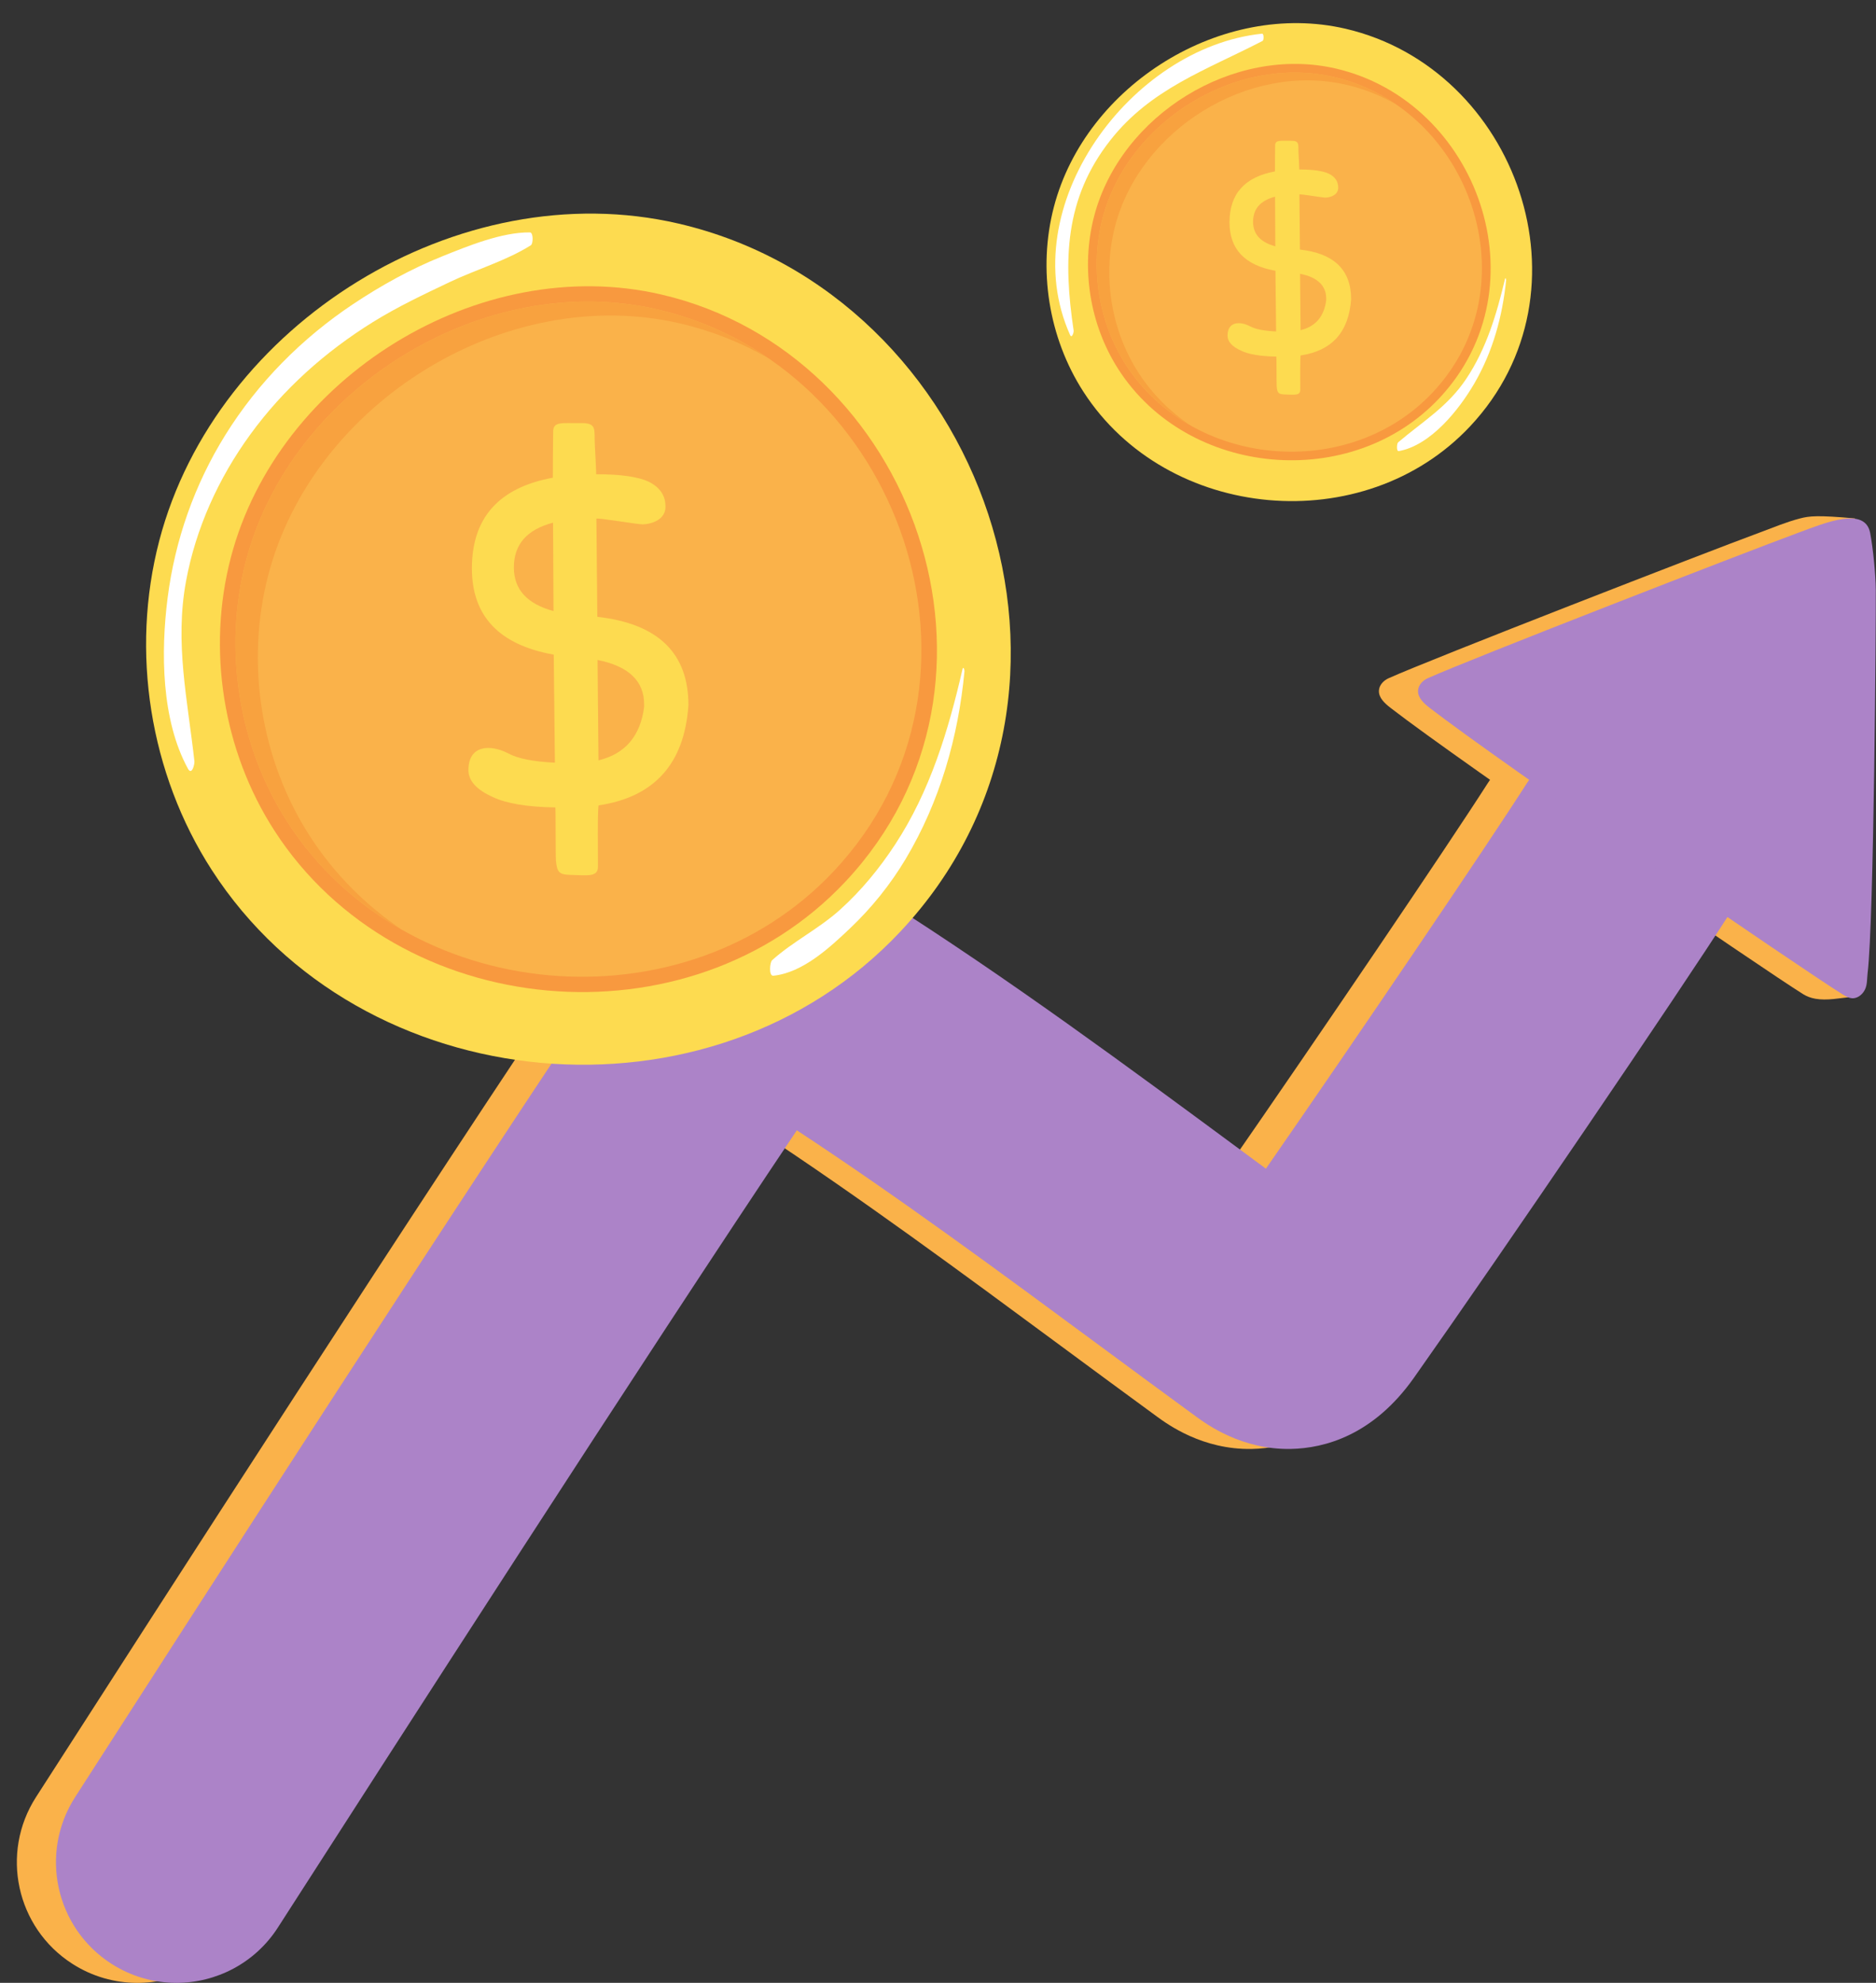 <?xml version="1.0" encoding="UTF-8"?><svg xmlns="http://www.w3.org/2000/svg" xmlns:xlink="http://www.w3.org/1999/xlink" height="1682.1" preserveAspectRatio="xMidYMid meet" version="1.0" viewBox="257.7 209.8 1591.8 1682.1" width="1591.8" zoomAndPan="magnify"><rect x="257.7" y="209.8" width="1591.8" height="1682.1" fill="#333333" stroke="none"/><g><g id="change1_1"><path d="M 374.184 1891.91 C 355.238 1891.91 336.078 1886.66 318.961 1875.652 C 271.453 1845.102 257.707 1781.82 288.254 1734.312 L 297.02 1720.684 C 378.504 1593.934 626.48 1208.234 750.863 1024.949 C 764.934 1004.203 802.316 949.113 873.367 943.617 C 922.309 939.855 958.871 962.992 974.473 972.875 C 1079.516 1039.441 1181.184 1114.516 1279.5 1187.113 C 1285.883 1191.824 1292.27 1196.523 1298.621 1201.223 C 1376.219 1089.355 1486.207 927.203 1520.027 874.273 C 1550.438 826.668 1613.672 812.727 1661.277 843.145 C 1708.871 873.555 1722.812 936.789 1692.402 984.395 C 1649.871 1050.949 1499.492 1272.004 1424.238 1378.582 C 1389.719 1427.453 1348.402 1438.395 1319.82 1438.965 C 1278.188 1439.754 1248.742 1418.352 1239.082 1411.305 C 1212.109 1391.613 1185.105 1371.664 1158.004 1351.664 C 1074.031 1289.664 987.555 1225.805 900.629 1168.676 C 772.695 1359.055 546.133 1711.453 469.074 1831.301 L 460.301 1844.941 C 440.762 1875.34 407.816 1891.91 374.184 1891.91" fill="#fab24a"/></g><g id="change1_2"><path d="M 1797.957 1057.043 C 1794.402 1056.391 1790.98 1055.211 1787.785 1053.23 C 1755.121 1032.984 1497.742 856.848 1437.633 810.332 C 1432.762 806.551 1427.371 801.746 1427.723 795.582 C 1427.992 790.957 1431.66 787.086 1435.879 785.184 C 1471.953 768.945 1705.566 678.258 1750.957 661.512 C 1763.145 657.012 1773.246 652.656 1785.062 649.586 C 1793.062 647.504 1800.094 646.738 1831.746 649.586 C 1830.215 649.383 1815.43 738.961 1815.793 747.242 C 1816.691 768.34 1815.68 789.66 1815.441 810.781 C 1815.07 846.125 1814.598 881.469 1813.879 916.809 C 1813.27 946.707 1811.844 976.781 1821.293 1005.562 C 1826.121 1020.262 1832.074 1034.781 1833.852 1050.152 C 1833.984 1051.293 1834.074 1052.523 1833.492 1053.512 C 1832.613 1054.992 1830.656 1055.312 1828.957 1055.473 C 1819 1056.434 1807.949 1058.852 1797.957 1057.043" fill="#fab24a"/></g><g id="change2_1"><path d="M 407.379 1891.91 C 388.434 1891.91 369.273 1886.66 352.156 1875.648 C 304.648 1845.098 290.898 1781.82 321.449 1734.309 L 330.215 1720.68 C 411.703 1593.93 659.68 1208.227 784.062 1024.934 C 798.133 1004.195 835.516 949.102 906.566 943.605 C 955.512 939.848 992.07 962.988 1007.672 972.867 C 1112.723 1039.422 1214.398 1114.508 1312.715 1187.105 C 1319.09 1191.816 1325.469 1196.516 1331.836 1201.219 C 1409.434 1089.348 1519.418 927.199 1553.234 874.258 C 1583.645 826.652 1646.871 812.723 1694.488 843.137 C 1742.086 873.539 1756.016 936.777 1725.602 984.383 C 1683.07 1050.945 1532.699 1271.996 1457.438 1378.578 C 1422.922 1427.449 1381.605 1438.387 1353.027 1438.957 C 1311.387 1439.75 1281.957 1418.348 1272.293 1411.297 C 1245.316 1391.609 1218.309 1371.656 1191.215 1351.656 C 1107.238 1289.656 1020.754 1225.797 933.828 1168.668 C 805.895 1359.047 579.328 1711.449 502.27 1831.297 L 493.5 1844.941 C 473.957 1875.34 441.016 1891.91 407.379 1891.91" fill="#ac83c8"/></g><g id="change2_2"><path d="M 1831.238 1056.512 C 1830.582 1056.621 1829.91 1056.664 1829.23 1056.621 C 1826.223 1056.453 1823.535 1054.824 1820.969 1053.234 C 1788.316 1032.984 1530.941 856.844 1470.836 810.332 C 1465.945 806.555 1460.57 801.754 1460.922 795.582 C 1461.18 790.965 1464.848 787.082 1469.066 785.188 C 1505.16 768.953 1738.754 678.258 1784.152 661.512 C 1806.559 653.25 1840.25 639.18 1844.559 661.977 C 1847.012 675.012 1849.199 696.754 1849.305 710.301 C 1849.496 733.164 1847.816 990.633 1842.383 1035.254 C 1841.812 1039.934 1842.211 1044.832 1840.203 1049.094 C 1838.5 1052.742 1835.121 1055.852 1831.238 1056.512" fill="#ac83c8"/></g><g id="change3_1"><path d="M 392.812 668.57 C 368.281 762.539 384.684 866.129 437.324 947.734 C 563.816 1143.84 861.418 1170.75 1021.688 1000.07 C 1212.93 796.402 1091.984 459.527 833.359 399.457 C 646.914 356.156 440.961 484.141 392.812 668.57" fill="#fddb50"/></g><g id="change4_1"><path d="M 453.551 682.812 C 433.207 760.746 446.809 846.648 490.461 914.316 C 595.355 1076.93 842.141 1099.25 975.043 957.711 C 1133.629 788.824 1033.34 509.465 818.871 459.656 C 664.262 423.75 493.477 529.887 453.551 682.812" fill="#f8993f"/></g><g id="change1_3"><path d="M 466.348 685.812 C 446.883 760.352 459.895 842.539 501.656 907.273 C 602 1062.836 838.078 1084.18 965.219 948.785 C 1116.926 787.223 1020.984 519.98 815.82 472.332 C 667.922 437.98 504.543 539.508 466.348 685.812" fill="#fab24a"/></g><g id="change5_1"><path d="M 520.629 919.125 C 478.863 854.391 465.855 772.215 485.312 697.672 C 523.508 551.367 686.891 449.844 834.789 484.184 C 861.621 490.426 886.562 500.434 909.352 513.453 C 881.691 494.578 850.312 480.34 815.82 472.332 C 667.922 437.98 504.543 539.508 466.348 685.812 C 446.883 760.352 459.895 842.539 501.656 907.273 C 526.824 946.297 560.539 976.855 598.926 998.637 C 568.422 978.078 541.547 951.566 520.629 919.125" fill="#f8a23f"/></g><g id="change3_2"><path d="M 804.27 807.43 C 804.27 787.5 791.09 774.91 764.73 769.66 L 765.52 854.84 C 788.203 849.328 801.121 834.18 804.27 809.398 Z M 693.719 691.18 C 693.719 709.801 704.934 722.129 727.355 728.16 C 727.227 705.078 727.094 680.102 726.965 653.211 C 704.801 658.98 693.719 671.641 693.719 691.18 Z M 763.551 612.102 C 784.141 612.102 798.961 614.199 808.012 618.391 C 817.582 623.121 822.371 630.129 822.371 639.441 L 822.371 639.84 C 822.371 650.039 811.621 654.422 802.879 654.609 C 798.762 654.699 763.734 648.641 763.75 649.871 L 764.531 733.07 C 816.07 738.852 841.844 763.828 841.844 808.02 C 838.434 857.59 813.059 885.922 765.715 893 C 764.539 893.148 765.117 940.441 765.082 945.02 C 765 954.07 756.324 952.328 741.332 951.961 C 731.527 951.711 730.301 949.07 729.41 939.602 C 729.078 936.09 729.242 894.77 728.93 894.77 C 705.062 894.379 687.355 891.43 675.82 885.922 C 662.051 879.762 655.164 872.148 655.164 863.102 C 655.16 841.852 673.578 840.93 689 848.941 C 696.871 853.27 710.051 855.891 728.539 856.809 C 728.273 831.629 727.945 801.07 727.555 765.141 C 681.258 756.879 658.113 732.488 658.113 691.961 C 658.113 649.078 681 623.441 726.766 615.051 C 726.766 615.051 726.914 580.238 727.07 575.602 C 727.355 567.039 734.84 568.98 750.68 568.738 C 764.773 568.531 761.648 574.59 762.434 587.531 C 762.539 589.23 763.758 612.102 763.551 612.102" fill="#fddb50"/></g><g id="change6_1"><path d="M 707.336 406.953 C 683.406 406.703 654.805 418.477 632.723 427.348 C 606.332 437.957 580.871 452.066 557.234 467.832 C 513.938 496.707 476.598 534.297 449.059 578.535 C 422.793 620.727 406.105 668.027 399.879 717.328 C 394.117 762.938 394.551 820.52 417.152 861.875 C 420.523 868.043 422.938 858.066 422.645 855.488 C 416.91 803.641 405.863 755.445 415.516 703.008 C 423.809 657.934 443.105 615.465 470.004 578.473 C 498.031 539.926 533.715 508.094 574.137 483.008 C 595.141 469.969 617.23 459.57 639.508 448.973 C 661.852 438.355 687.398 430.957 708.148 417.848 C 710.164 416.574 710.359 406.984 707.336 406.953" fill="#fff"/></g><g id="change6_2"><path d="M 1074.391 777.488 C 1062.422 829.602 1046.801 881.07 1017.262 926.129 C 1003.941 946.461 988.5 965.301 970.418 981.59 C 952.48 997.75 930.695 1008.352 912.859 1024.352 C 910.922 1026.078 909.797 1037.961 913.887 1037.531 C 938.789 1034.961 961.438 1013.93 978.938 997.352 C 997.219 980.031 1013.309 960.031 1026.211 938.398 C 1055.172 889.84 1070.781 835.281 1076.059 779.262 C 1076.18 778.02 1075.039 774.691 1074.391 777.488" fill="#fff"/></g><g id="change3_3"><path d="M 1151.945 385.285 C 1138.164 438.062 1147.375 496.234 1176.949 542.07 C 1247.98 652.188 1415.109 667.309 1505.098 571.453 C 1612.508 457.078 1544.586 267.891 1399.344 234.164 C 1294.645 209.848 1178.988 281.723 1151.945 385.285" fill="#fddb50"/></g><g id="change4_2"><path d="M 1186.062 393.281 C 1174.633 437.043 1182.27 485.277 1206.793 523.289 C 1265.699 614.609 1404.285 627.141 1478.922 547.656 C 1567.977 452.805 1511.656 295.926 1391.215 267.961 C 1304.391 247.793 1208.484 307.387 1186.062 393.281" fill="#f8993f"/></g><g id="change1_4"><path d="M 1193.238 394.973 C 1182.312 436.828 1189.617 482.98 1213.066 519.344 C 1269.418 606.699 1402 618.688 1473.395 542.652 C 1558.59 451.918 1504.711 301.844 1389.496 275.09 C 1306.434 255.797 1214.691 312.812 1193.238 394.973" fill="#fab24a"/></g><g id="change5_2"><path d="M 1223.715 525.996 C 1200.266 489.633 1192.973 443.492 1203.883 401.625 C 1225.34 319.465 1317.094 262.461 1400.145 281.742 C 1415.223 285.242 1429.227 290.867 1442.016 298.18 C 1426.488 287.578 1408.867 279.59 1389.496 275.09 C 1306.434 255.797 1214.691 312.812 1193.238 394.973 C 1182.312 436.828 1189.617 482.98 1213.066 519.344 C 1227.207 541.246 1246.145 558.418 1267.703 570.648 C 1250.574 559.094 1235.473 544.211 1223.715 525.996" fill="#f8a23f"/></g><g id="change3_4"><path d="M 1383.012 463.258 C 1383.012 452.066 1375.617 445.004 1360.816 442.055 L 1361.258 489.891 C 1373.988 486.785 1381.25 478.281 1383.012 464.371 Z M 1320.938 397.969 C 1320.938 408.434 1327.23 415.355 1339.82 418.746 C 1339.754 405.781 1339.676 391.75 1339.602 376.652 C 1327.152 379.898 1320.938 386.996 1320.938 397.969 Z M 1360.156 353.566 C 1371.711 353.566 1380.031 354.742 1385.113 357.098 C 1390.496 359.75 1393.18 363.691 1393.18 368.918 L 1393.18 369.137 C 1393.18 374.871 1387.141 377.336 1382.23 377.434 C 1379.922 377.488 1360.254 374.09 1360.266 374.773 L 1360.707 421.508 C 1389.648 424.742 1404.121 438.773 1404.121 463.59 C 1402.203 491.43 1387.953 507.344 1361.367 511.316 C 1360.707 511.391 1361.035 537.957 1361.004 540.531 C 1360.961 545.605 1356.094 544.637 1347.676 544.43 C 1342.176 544.285 1341.469 542.801 1340.977 537.484 C 1340.789 535.516 1340.887 512.305 1340.699 512.305 C 1327.309 512.086 1317.359 510.434 1310.879 507.344 C 1303.152 503.875 1299.281 499.605 1299.281 494.523 C 1299.281 482.594 1309.625 482.078 1318.285 486.566 C 1322.707 489 1330.102 490.473 1340.48 490.988 C 1340.336 476.848 1340.148 459.691 1339.93 439.512 C 1313.938 434.867 1300.941 421.176 1300.941 398.422 C 1300.941 374.332 1313.793 359.938 1339.488 355.227 C 1339.488 355.227 1339.578 335.672 1339.664 333.066 C 1339.82 328.266 1344.023 329.355 1352.926 329.223 C 1360.84 329.102 1359.09 332.504 1359.52 339.766 C 1359.582 340.723 1360.266 353.566 1360.156 353.566" fill="#fddb50"/></g><g id="change6_3"><path d="M 1328.582 238.371 C 1217.043 249.984 1117.105 385.238 1165.617 493.852 C 1167.199 497.387 1168.922 491.699 1168.703 490.254 C 1159.793 430.84 1160.98 378.348 1199.664 328.965 C 1234.137 284.957 1281.441 269.191 1329.02 244.496 C 1330.234 243.859 1330.141 238.211 1328.582 238.371" fill="#fff"/></g><g id="change6_4"><path d="M 1534.711 446.449 C 1527.645 476.219 1518.988 505.375 1501.879 531.078 C 1486.023 554.879 1465.023 567.195 1444.004 585.074 C 1442.883 586.023 1442.398 592.863 1444.578 592.473 C 1471.617 587.637 1495.676 557.5 1508.785 534.906 C 1524.402 507.988 1532.551 478.215 1535.66 447.438 C 1535.73 446.738 1535.082 444.875 1534.711 446.449" fill="#fff"/></g></g></svg>